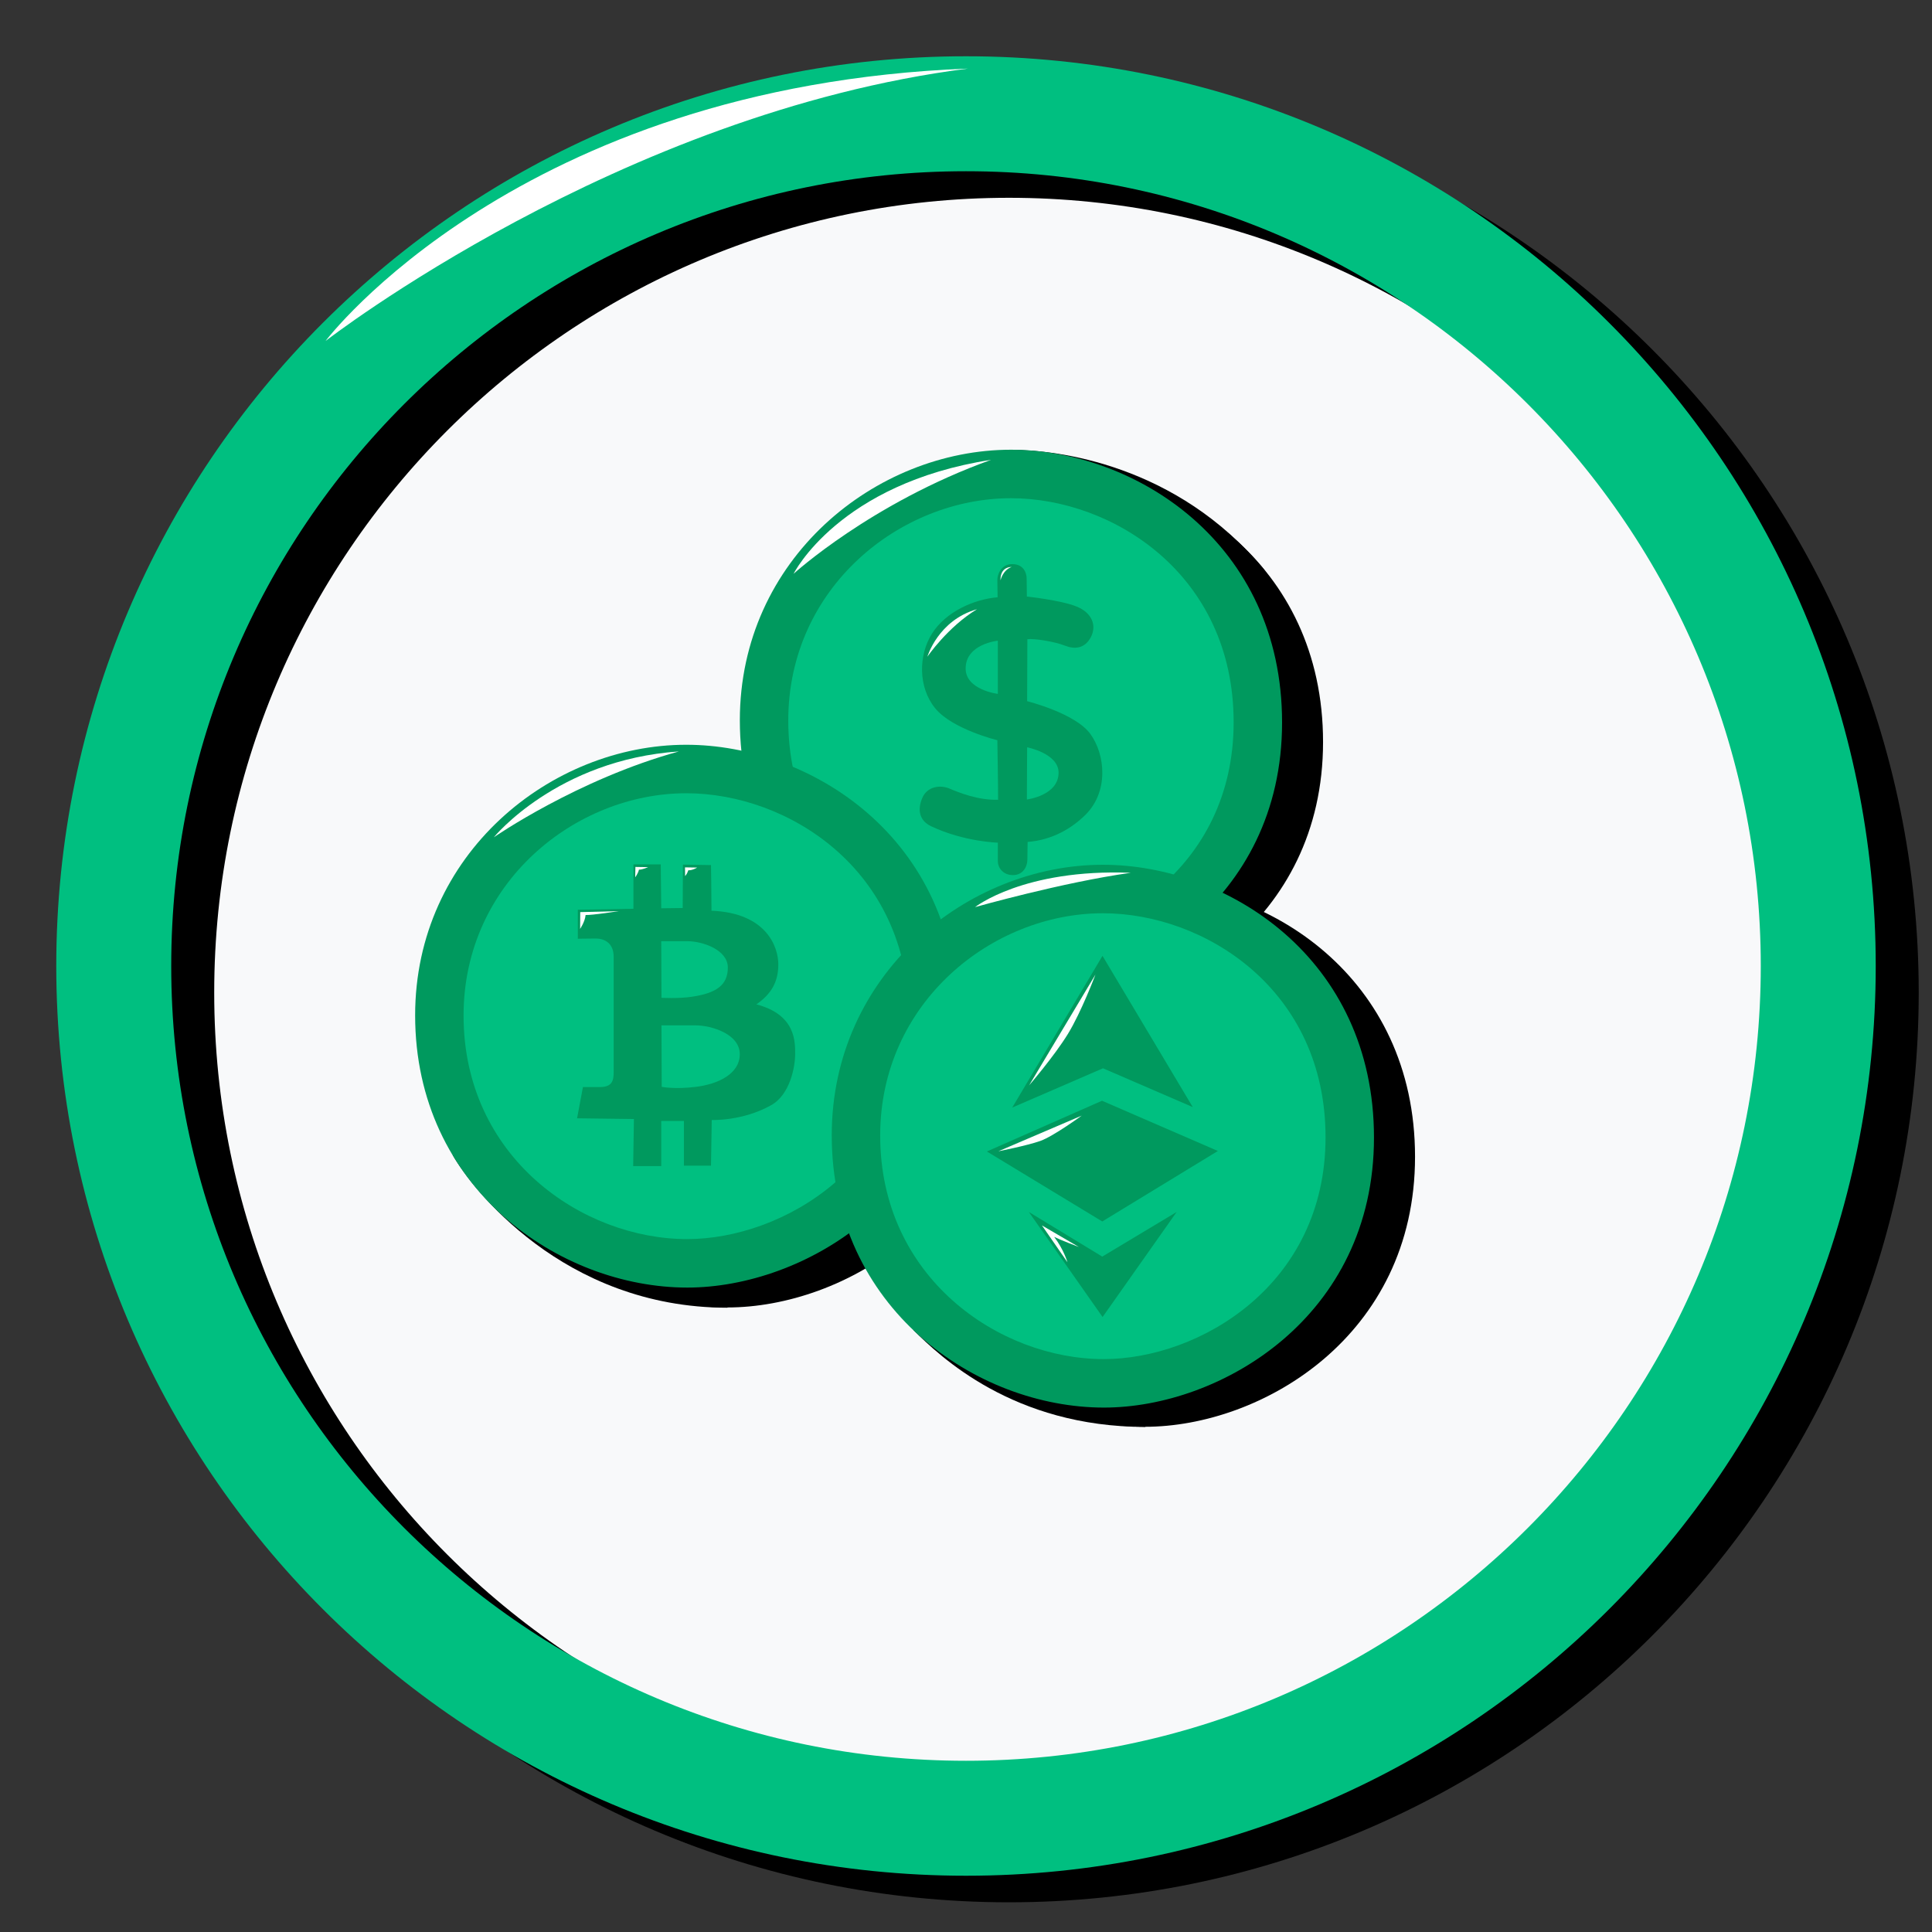 <svg xmlns="http://www.w3.org/2000/svg" xmlns:xlink="http://www.w3.org/1999/xlink" preserveAspectRatio="xMidYMid meet" width="4000" height="4000" viewBox="0 0 4000 4000" style="width:100%;height:100%"><rect x="0" y="0" width="4000" height="4000" fill="#333333" stroke="none"/><defs><animate attributeType="XML" attributeName="opacity" dur="10s" from="0" to="1" xlink:href="#time_group"/></defs><g id="_R_G"><g id="_R_G_L_5_G" transform=" translate(2000, 2000) translate(0, 0)"><path id="_R_G_L_5_G_D_0_P_0" fill="#f8f9fa" fill-opacity="1" fill-rule="nonzero" d=" M89 -1709.5 C1062.83,-1709.5 1853.5,-918.83 1853.5,55 C1853.5,1028.83 1062.83,1819.5 89,1819.5 C-884.83,1819.5 -1675.5,1028.83 -1675.5,55 C-1675.5,-918.83 -884.83,-1709.5 89,-1709.5z "/><path id="_R_G_L_5_G_D_1_P_0" stroke="#000000" stroke-linecap="round" stroke-linejoin="round" fill="none" stroke-width="238" stroke-opacity="1" d=" M89 -1709.5 C1062.83,-1709.5 1853.5,-918.83 1853.5,55 C1853.5,1028.83 1062.83,1819.5 89,1819.5 C-884.83,1819.5 -1675.5,1028.83 -1675.5,55 C-1675.5,-918.83 -884.83,-1709.5 89,-1709.5z "/><path id="_R_G_L_5_G_D_2_P_0" stroke="#00bf80" stroke-linecap="round" stroke-linejoin="round" fill="none" stroke-width="238" stroke-opacity="1" d=" M0 -1764.5 C973.83,-1764.5 1764.5,-973.83 1764.5,0 C1764.5,973.83 973.83,1764.5 0,1764.5 C-973.83,1764.5 -1764.5,973.83 -1764.5,0 C-1764.5,-973.83 -973.83,-1764.5 0,-1764.5z "/></g><g id="_R_G_L_4_G_N_2_T_0" transform=" translate(1852.571, 1921.143) scale(4.04, 4.04) translate(0, 0)"><g id="_R_G_L_4_G" transform=" translate(21, 10) translate(0, 0)"><path id="_R_G_L_4_G_D_0_P_0" fill="#000000" fill-opacity="1" fill-rule="nonzero" d=" M59.55 -245.06 C-9.86,-245.06 -79.41,-189.08 -79.41,-106.38 C-79.41,-17.79 -5.29,33.12 60.09,33.12 C119.59,33.12 198.47,-13.04 198.47,-105.26 C198.47,-197.48 122.95,-245.06 59.55,-245.06z "/><path id="_R_G_L_4_G_D_1_P_0" fill="#000000" fill-opacity="1" fill-rule="nonzero" d=" M-107.29 -93.67 C-176.7,-93.67 -246.26,-37.69 -246.26,45.01 C-246.26,133.6 -172.13,184.51 -106.75,184.51 C-47.25,184.51 31.63,138.35 31.63,46.13 C31.63,-46.09 -43.89,-93.67 -107.29,-93.67z "/><path id="_R_G_L_4_G_D_2_P_0" fill="#000000" fill-opacity="1" fill-rule="nonzero" d=" M106.69 -32.53 C37.28,-32.53 -32.27,23.45 -32.27,106.15 C-32.27,194.75 41.86,245.66 107.23,245.66 C166.73,245.66 245.61,199.49 245.61,107.28 C245.61,15.06 170.09,-32.53 106.69,-32.53z "/><path id="_R_G_L_4_G_D_3_P_0" fill="#000000" fill-opacity="1" fill-rule="nonzero" d=" M-183 99.89 C-183,99.89 -227.37,100.72 -247.42,106.62 C-238.08,122.97 -191.24,184.64 -106.77,184.64 C-106.77,163.35 -183,99.89 -183,99.89z "/><path id="_R_G_L_4_G_D_4_P_0" fill="#000000" fill-opacity="1" fill-rule="nonzero" d=" M22.85 178.52 C22.85,178.52 -0.27,185.8 -11.42,196.13 C1.99,209.39 39.51,245.73 107.39,245.73 C107.39,228.1 22.85,178.52 22.85,178.52z "/><path id="_R_G_L_4_G_D_5_P_0" fill="#000000" fill-opacity="1" fill-rule="nonzero" d=" M39.37 -254.95 C41.38,-237.58 46.33,-227.82 46.33,-227.82 C46.33,-227.82 152.69,-190.76 168.53,-193.31 C123.41,-247.91 61.64,-254.95 39.37,-254.95z "/></g></g><g id="_R_G_L_3_G_N_2_T_0" transform=" translate(1852.571, 1921.143) scale(4.04, 4.04) translate(0, 0)"><g id="_R_G_L_3_G"><path id="_R_G_L_3_G_D_0_P_0" fill="#00995e" fill-opacity="1" fill-rule="nonzero" d=" M59.55 -245.06 C-9.86,-245.06 -79.41,-189.08 -79.41,-106.38 C-79.41,-17.79 -5.29,33.12 60.09,33.12 C119.59,33.12 198.47,-13.04 198.47,-105.26 C198.47,-197.48 122.95,-245.06 59.55,-245.06z "/><path id="_R_G_L_3_G_D_1_P_0" fill="#00bf80" fill-opacity="1" fill-rule="nonzero" d=" M59.55 -220.21 C2.54,-220.21 -54.59,-174.23 -54.59,-106.31 C-54.59,-33.54 6.29,8.27 59.99,8.27 C108.86,8.27 173.65,-29.64 173.65,-105.39 C173.65,-181.13 111.62,-220.21 59.55,-220.21z "/><path id="_R_G_L_3_G_D_2_P_0" fill="#00995e" fill-opacity="1" fill-rule="nonzero" d=" M60.19 -186.44 C54.31,-186.44 52.56,-180.94 52.56,-178.32 C52.56,-175.69 52.69,-172.19 52.69,-169.44 C40.44,-168.44 26.06,-161.94 19.06,-150.82 C12.06,-139.69 11.94,-123.32 20.69,-112.57 C29.44,-101.82 52.56,-96.19 52.56,-96.19 C52.56,-96.19 52.94,-73.81 52.94,-65.69 C42.69,-65.31 32.69,-69.44 27.94,-71.44 C23.19,-73.44 16.69,-72.44 14.19,-66.81 C11.69,-61.19 12.06,-55.19 18.69,-52.06 C35.6,-44.09 52.81,-43.69 52.81,-43.69 C52.81,-43.69 52.81,-37.06 52.81,-34.06 C52.81,-31.06 55.31,-27.06 60.56,-27.06 C65.81,-27.06 67.94,-31.56 67.94,-34.94 C67.94,-38.31 68.07,-41.31 68.07,-44.06 C80.94,-45.06 90.9,-51.22 97.69,-57.94 C109.69,-69.81 107.94,-88.82 100.19,-99.44 C92.44,-110.07 67.82,-116.19 67.82,-116.19 C67.82,-116.19 67.94,-141.19 67.94,-147.94 C71.44,-148.44 82.07,-146.69 87.07,-144.69 C92.07,-142.69 97.32,-143.07 100.44,-148.94 C103.57,-154.82 101.19,-161.44 93.19,-164.69 C85.19,-167.94 67.69,-169.82 67.69,-169.82 C67.69,-169.82 67.57,-176.32 67.57,-179.07 C67.57,-181.82 66.06,-186.44 60.19,-186.44z "/><path id="_R_G_L_3_G_D_3_P_0" fill="#00bf80" fill-opacity="1" fill-rule="nonzero" d=" M52.81 -147.19 C52.81,-147.19 36.31,-145.57 36.31,-132.94 C36.31,-121.94 52.81,-119.94 52.81,-119.94 C52.81,-119.94 52.81,-147.19 52.81,-147.19z "/><path id="_R_G_L_3_G_D_4_P_0" fill="#00bf80" fill-opacity="1" fill-rule="nonzero" d=" M67.82 -92.56 C67.82,-92.56 67.69,-65.81 67.69,-65.81 C67.69,-65.81 83.94,-67.81 83.94,-79.56 C83.94,-89.44 67.82,-92.56 67.82,-92.56z "/></g></g><g id="_R_G_L_2_G_N_2_T_0" transform=" translate(1852.571, 1921.143) scale(4.04, 4.04) translate(0, 0)"><g id="_R_G_L_2_G"><path id="_R_G_L_2_G_D_0_P_0" fill="#00995e" fill-opacity="1" fill-rule="nonzero" d=" M-106.85 -93.86 C-176.26,-93.86 -245.81,-37.88 -245.81,44.82 C-245.81,133.41 -171.69,184.32 -106.31,184.32 C-46.81,184.32 32.07,138.16 32.07,45.94 C32.07,-46.28 -43.45,-93.86 -106.85,-93.86z "/><path id="_R_G_L_2_G_D_1_P_0" fill="#00bf80" fill-opacity="1" fill-rule="nonzero" d=" M-106.85 -69.01 C-163.86,-69.01 -220.99,-23.03 -220.99,44.89 C-220.99,117.66 -160.11,159.47 -106.41,159.47 C-57.54,159.47 7.25,121.56 7.25,45.81 C7.25,-29.93 -54.78,-69.01 -106.85,-69.01z "/><path id="_R_G_L_2_G_D_2_P_0" fill="#00995e" fill-opacity="1" fill-rule="nonzero" d=" M-119.94 -32.56 C-119.94,-32.56 -133.94,-32.56 -133.94,-32.56 C-133.94,-32.56 -133.94,-9.81 -133.94,-9.81 C-133.94,-9.81 -162.44,-9.31 -162.44,-9.31 C-162.44,-9.31 -162.44,5.56 -162.44,5.56 C-162.44,5.56 -157.94,5.44 -153.32,5.44 C-148.69,5.44 -144.07,7.81 -144.07,14.81 C-144.07,21.81 -144.07,66.57 -144.07,71.57 C-144.07,76.57 -143.44,81.57 -151.19,81.57 C-154.32,81.57 -159.82,81.57 -159.82,81.57 C-159.82,81.57 -162.82,97.57 -162.82,97.57 C-162.82,97.57 -133.69,97.94 -133.69,97.94 C-133.69,97.94 -134.07,122.07 -134.07,122.07 C-134.07,122.07 -119.69,122.07 -119.69,122.07 C-119.69,122.07 -119.69,98.94 -119.69,98.94 C-119.69,98.94 -108.07,98.94 -108.07,98.94 C-108.07,98.94 -108.07,121.82 -108.07,121.82 C-108.07,121.82 -94.19,121.82 -94.19,121.82 C-94.19,121.82 -93.81,98.44 -93.81,98.44 C-93.81,98.44 -78.02,99.11 -63.31,90.82 C-53.56,85.32 -51.06,70.94 -51.06,64.69 C-51.06,58.44 -50.69,44.44 -70.94,39.19 C-63.19,33.81 -59.69,27.56 -59.69,18.69 C-59.69,9.81 -65.69,-7.69 -93.94,-8.81 C-93.94,-16.94 -94.19,-32.19 -94.19,-32.19 C-94.19,-32.19 -108.57,-32.44 -108.57,-32.44 C-108.57,-32.44 -108.69,-10.19 -108.69,-10.19 C-108.69,-10.19 -119.69,-10.06 -119.69,-10.06 C-119.69,-10.06 -119.94,-32.56 -119.94,-32.56z "/><path id="_R_G_L_2_G_D_3_P_0" fill="#00bf80" fill-opacity="1" fill-rule="nonzero" d=" M-102.19 49.94 C-110.57,49.94 -119.57,49.94 -119.57,49.94 C-119.57,49.94 -119.44,81.44 -119.44,81.44 C-119.44,81.44 -112.82,82.82 -101.82,81.44 C-90.82,80.07 -79.44,74.94 -79.44,64.69 C-79.44,54.44 -93.82,49.94 -102.19,49.94z "/><path id="_R_G_L_2_G_D_4_P_0" fill="#00bf80" fill-opacity="1" fill-rule="nonzero" d=" M-106.32 6.81 C-114.32,6.81 -119.69,6.81 -119.69,6.81 C-119.69,6.81 -119.57,35.81 -119.57,35.81 C-119.57,35.81 -111.07,36.31 -104.19,35.31 C-91.44,33.46 -85.56,29.31 -85.56,20.31 C-85.56,11.31 -98.32,6.81 -106.32,6.81z "/></g></g><g id="_R_G_L_1_G" transform=" translate(1852.571, 1921.143) scale(4.04, 4.04) translate(0, 0)"><path id="_R_G_L_1_G_D_0_P_0" fill="#00995e" fill-opacity="1" fill-rule="nonzero" d=" M106.65 -32.36 C37.24,-32.36 -32.31,23.62 -32.31,106.32 C-32.31,194.91 41.81,245.82 107.19,245.82 C166.69,245.82 245.57,199.66 245.57,107.44 C245.57,15.22 170.05,-32.36 106.65,-32.36z "/><path id="_R_G_L_1_G_D_1_P_0" fill="#00bf80" fill-opacity="1" fill-rule="nonzero" d=" M106.65 -7.51 C49.64,-7.51 -7.49,38.47 -7.49,106.39 C-7.49,179.16 53.39,220.97 107.09,220.97 C155.96,220.97 220.75,183.06 220.75,107.31 C220.75,31.57 158.72,-7.51 106.65,-7.51z "/><path id="_R_G_L_1_G_D_2_P_0" fill="#00995e" fill-opacity="1" fill-rule="nonzero" d=" M68.69 145.57 C68.69,145.57 106.49,199.41 106.49,199.41 C106.49,199.41 144.44,145.57 144.44,145.57 C144.44,145.57 106.32,168.44 106.32,168.44 C106.32,168.44 68.69,145.57 68.69,145.57z "/><path id="_R_G_L_1_G_D_3_P_0" fill="#00995e" fill-opacity="1" fill-rule="nonzero" d=" M106.19 88.57 C106.19,88.57 47.19,114.57 47.19,114.57 C47.19,114.57 106.32,150.44 106.32,150.44 C106.32,150.44 165.57,114.32 165.57,114.32 C165.57,114.32 106.19,88.57 106.19,88.57z "/><path id="_R_G_L_1_G_D_4_P_0" fill="#00995e" fill-opacity="1" fill-rule="nonzero" d=" M106.44 14.31 C106.44,14.31 60.19,92.07 60.19,92.07 C60.19,92.07 106.69,71.94 106.69,71.94 C106.69,71.94 152.69,91.82 152.69,91.82 C152.69,91.82 106.44,14.31 106.44,14.31z "/></g><g id="_R_G_L_0_G" transform=" translate(2000, 2000) translate(0, 0)"><path id="_R_G_L_0_G_D_0_P_0" fill="#ffffff" fill-opacity="1" fill-rule="nonzero" d=" M4 -1858 C-928,-1822 -1326,-1294 -1326,-1294 C-1326,-1294 -718,-1766 4,-1858z "/><path id="_R_G_L_0_G_D_1_P_0" fill="#ffffff" fill-opacity="1" fill-rule="nonzero" d=" M52 -1048 C-264,-999 -357,-812 -357,-812 C-357,-812 -196,-959 52,-1048z "/><path id="_R_G_L_0_G_D_2_P_0" fill="#ffffff" fill-opacity="1" fill-rule="nonzero" d=" M22.72 -738.65 C-57.75,-715.89 -79.95,-640.42 -79.95,-640.42 C-79.95,-640.42 -37.77,-702.02 22.72,-738.65z "/><path id="_R_G_L_0_G_D_3_P_0" fill="#ffffff" fill-opacity="1" fill-rule="nonzero" d=" M94.53 -826.23 C68.89,-825.53 71.53,-798.66 71.53,-798.66 C71.53,-798.66 75.74,-819.38 94.53,-826.23z "/><path id="_R_G_L_0_G_D_4_P_0" fill="#ffffff" fill-opacity="1" fill-rule="nonzero" d=" M-718.67 -113.56 C-718.67,-113.56 -798.67,-111.56 -798.67,-111.56 C-798.67,-111.56 -798.89,-76.89 -798.89,-76.89 C-798.89,-76.89 -788.89,-91.56 -787.56,-105.56 C-773.33,-105.11 -718.67,-113.56 -718.67,-113.56z "/><path id="_R_G_L_0_G_D_5_P_0" fill="#ffffff" fill-opacity="1" fill-rule="nonzero" d=" M-684.44 -205.11 C-684.44,-205.11 -684.89,-183.56 -684.89,-183.56 C-684.89,-183.56 -678.44,-192.45 -677.11,-199.56 C-670.89,-198.89 -658.22,-204.67 -658.22,-204.67 C-658.22,-204.67 -684.44,-205.11 -684.44,-205.11z "/><path id="_R_G_L_0_G_D_6_P_0" fill="#ffffff" fill-opacity="1" fill-rule="nonzero" d=" M-581.78 -204.22 C-581.78,-204.22 -581.56,-186.22 -581.56,-186.22 C-581.56,-186.22 -577.56,-190 -574.89,-198.22 C-566.89,-197.55 -556.67,-203.78 -556.67,-203.78 C-556.67,-203.78 -581.78,-204.22 -581.78,-204.22z "/><path id="_R_G_L_0_G_D_7_P_0" fill="#ffffff" fill-opacity="1" fill-rule="nonzero" d=" M-594.37 -444.25 C-847.21,-426.86 -977.58,-266.47 -977.58,-266.47 C-977.58,-266.47 -804.54,-386.57 -594.37,-444.25z "/><path id="_R_G_L_0_G_D_8_P_0" fill="#ffffff" fill-opacity="1" fill-rule="nonzero" d=" M341.14 -192.99 C119.11,-201.68 18.77,-121.88 18.77,-121.88 C18.77,-121.88 199.7,-173.23 341.14,-192.99z "/><path id="_R_G_L_0_G_D_9_P_0" fill="#ffffff" fill-opacity="1" fill-rule="nonzero" d=" M268 17.78 C268,17.78 130.67,247.11 130.67,247.11 C130.67,247.11 183.11,186.22 211.11,140.44 C239.11,94.67 268,17.78 268,17.78z "/><path id="_R_G_L_0_G_D_10_P_0" fill="#ffffff" fill-opacity="1" fill-rule="nonzero" d=" M239.56 309.78 C239.56,309.78 67.11,383.56 67.11,383.56 C67.11,383.56 126.22,372 153.78,362.22 C181.33,352.44 239.56,309.78 239.56,309.78z "/><path id="_R_G_L_0_G_D_11_P_0" fill="#ffffff" fill-opacity="1" fill-rule="nonzero" d=" M157.25 537.14 C157.25,537.14 210.01,613.3 210.01,613.3 C210.01,613.3 202.2,586.45 182.54,560.86 C194.4,566.79 233.73,581.77 233.73,581.77 C233.73,581.77 157.25,537.14 157.25,537.14z "/></g></g><g id="time_group"/></svg>